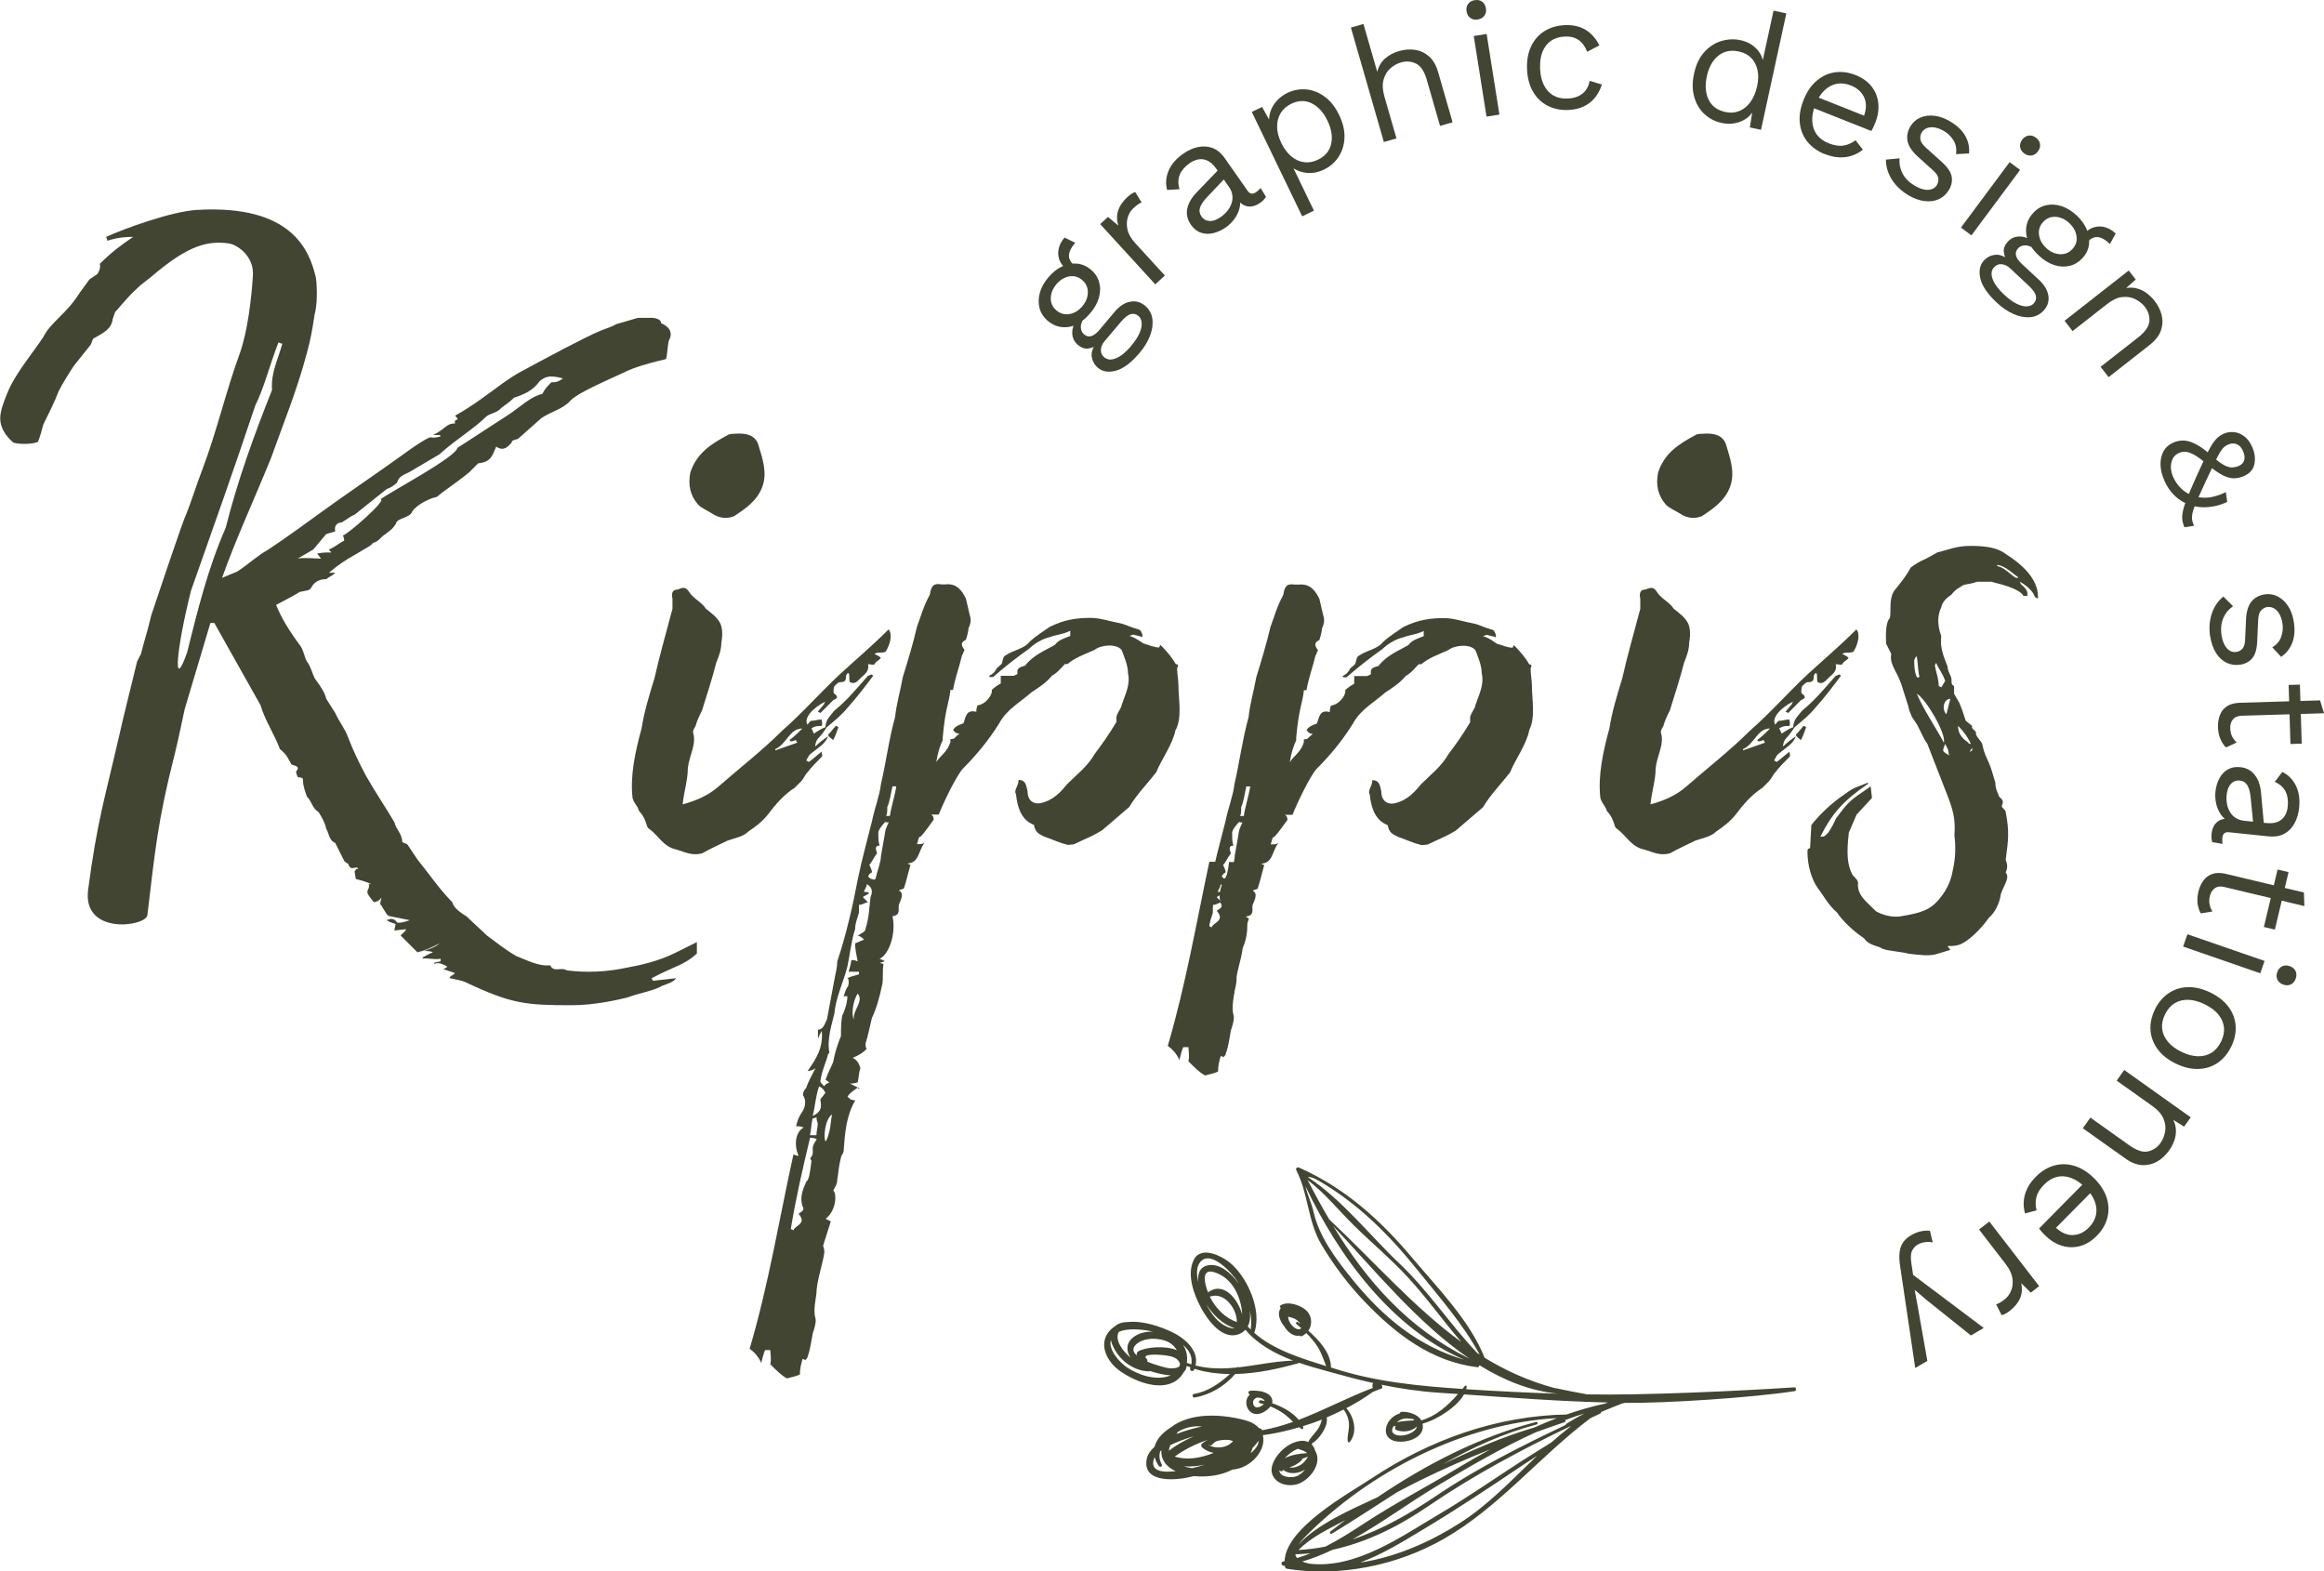 <svg xmlns="http://www.w3.org/2000/svg" id="Capa_2" data-name="Capa 2" viewBox="0 0 412.95 279.23"><defs><style>      .cls-1 {        fill: #424531;        stroke-width: 0px;      }    </style></defs><g id="Capa_1-2" data-name="Capa 1"><g><path class="cls-1" d="m256.6,273.42c9.82-5.64,17.01-14.67,26.02-21.43.6-.28,1.2-.56,1.8-.85.1-.05.08-.16.03-.22,1.27-.53,2.55-1.05,3.84-1.55.15-.03.3-.07.45-.09,0,0,0,0,0,0,7.53.07,22.76-.94,30.16-2.09.38-.06.3-.69-.08-.67-9.77.65-27.14,1.45-36.8,1.25-1.97-.37-3.95-.74-5.92-1.17-.02,0-.02,0-.04,0-4.5-1.23-8.54-3.07-12.26-5.34-2.6-6.56-8.35-12.4-12.77-17.65-5.72-6.8-12.03-12.52-20.21-16.14-.31-.14-.65.13-.48.47,2.18,4.23,2,9.06,4.47,13.22,2.17,3.65,4.76,7.09,7.7,10.16,5.54,5.77,11.86,10.63,20,11.62.22.03.33-.15.34-.34.04.01.09.03.13.05,4.31,2.65,8.91,4.51,13.87,5-5.27-.17-10.56-.43-15.88-.77-.15,0-.3-.02-.45-.03.04-.15.09-.29.1-.45.02-.15-.22-.26-.32-.14-.14.18-.3.36-.44.54-7.68-.51-15.35-1.24-22.73-3.61-.21-.07-.42-.13-.63-.2,0-2.51-2.03-4.79-4.02-6.53.07-.1.12-.21.18-.32.03-.05.06-.09.08-.14.46-1.06.25-2.39-.7-3.22-1.01-.89-3.36-1.69-4.57-.76-.1.08-.05.29.08.31,0,0,0,0,0,0-.01.04,0,.09,0,.13-.27.43-.39.93-.24,1.5.15.6.45,1.23.88,1.7.47.81,1.22,1.51,2.05,1.67.22.05.45.03.68,0,.08.1.25.15.37.1.33-.13.59-.34.82-.56.74.73,1.43,1.53,1.99,2.39.71,1.1,1.06,2.31,1.55,3.48-4.5-1.4-9.26-2.83-12.81-5.93.02-.03.06-.04.07-.09,1.29-3.88-1.11-9.34-3.97-12.01-1.46-1.36-5.48-3.58-6.83-.82-1.27,2.61.03,6.15,1.31,8.51,1.13,2.07,3.65,5.67,6.57,4.72.56-.18.98-.47,1.31-.84,2.13,2.57,5.26,4.26,8.45,5.48-3.33.13-6.48.84-9.63,1.2-.09-.07-.22-.08-.31,0,0,0-.02.02-.03.03-2.42.25-4.84.28-7.35-.35.66-2.71-1.97-4.92-4.31-6.01-1.95-.91-5.04-1.99-7.64-1.72-.87,0-1.69.16-2.37.76-.2.13-.39.27-.57.43-2.56,2.29-1.08,5.61,1.28,7.37,2.47,1.85,7.27,3.9,10.2,1.84.56-.4,1-.91,1.32-1.49.29-.26.47-.62.52-1.11.22.1.45.18.68.26-.02.06-.03.12-.06.18-.15.39.49.67.67.3.04-.08.06-.15.09-.23,2.02.64,4.15.91,6.31.93-1.85,1.67-3.84,3.1-6.41,3.55-.41.07-.24.69.16.62,2.71-.46,5.37-2.04,7.18-4.17,3.89-.09,7.84-.95,11.43-1.98.76.26,1.52.51,2.27.73,1,.29,1.99.56,2.98.84.02.02.05.02.08.02,2.58.73,5.16,1.41,7.75,1.99-.1.2-.15.43-.12.65,0,.08.05.15.11.2-4.48,1.7-8.75,4-13.21,5.69-1.14-1.38-2.96-2.36-4.72-2.95.03-.13.06-.27.04-.42-.07-.86-.79-1.35-1.65-1.6-.18-.07-.37-.12-.56-.13-.01,0-.02,0-.03,0-.05,0-.1-.02-.16-.02-.59-.08-1.17-.09-1.6-.03-.35.05-.3.57,0,.65-.2.18-.37.4-.48.65-.42,1.01.04,2.37,1.12,2.73.62.21,1.32.05,1.86-.28.4-.24.86-.57,1.16-.98.82.33,1.6.75,2.34,1.27.61.44,1.14.96,1.68,1.47-1.79.63-3.61,1.16-5.49,1.49-.08-.16-.21-.29-.42-.34-.05-.01-.1-.02-.14-.03-.53-.6-1.33-1.1-2.49-1.41-4.16-1.12-9.71-1.42-13.17,1.27-1.43.89-2.56,2.07-2.91,3.45-.74.67-1.24,1.4-1.39,2.18-.82,4.39,5.33,3.78,7.88,3.15.16-.04.32-.08.48-.12,1.36.13,2.73.06,3.89-.15.99-.18,2.02-.52,2.99-1,3.37-.27,6.07-3.56,5.39-6.12,2.13-.28,4.31-.77,6.48-1.41.12.1.24.2.37.29.22.15.41-.12.33-.32-.02-.05-.06-.1-.09-.15,1.15-.35,2.29-.74,3.4-1.18-.15.65-.38,1.24-.82,1.84-.5.7-1.25,1.36-1.59,2.16-.26-.13-.54-.22-.86-.23-1.67-.08-3.39,1.08-4.41,2.33-.94,1.15-1.8,2.82-.82,4.22,1.04,1.49,3.42,1.67,4.91.83,1.45-.81,2.84-2.48,2.8-4.23-.01-.54-.16-1-.4-1.38-.09-.41-.29-.78-.57-1.08.02-.06,0-.13-.03-.19,1.29-.74,2.98-3.08,2.65-4.65,1.03-.44,2.03-.91,3.01-1.41.64.87,1.01,1.91.95,3.01-.04.87-.32,1.72-.23,2.6.02.16.24.33.37.16,1.41-1.75.81-4.44-.62-6.01,1.67-.87,3.25-1.82,4.67-2.86.48-.19.95-.42,1.46-.57.43-.12.31-.61.05-.75,3.36.69,6.75,1.2,10.24,1.43,1.14.07,2.28.16,3.43.23-1.8,2.08-3.87,3.92-6.52,4.69-.33-.58-.92-.98-1.6-1.22-.13-.05-.26-.1-.4-.13-.5-.13-1.02-.19-1.5-.17-.18,0-.26.13-.3.26-.68.21-1.29.61-1.76,1.16-.96,1.12-1.15,2.96.43,3.63,1.62.69,5.03-.01,5.38-2.07.06-.33.03-.61-.03-.88,1.55-.44,3.01-1.2,4.33-2.13,1.07-.75,2.35-1.82,3.04-3.07,8.46.58,17.01,1.24,25.56,1.44-.15.06-.3.12-.45.18-2.33.5-4.63,1.16-6.9,1.95-12.41.22-24.34,4.51-34.66,11.37-3.94,2.62-15.24,8.74-15.43,14.69-.09.02-.17.04-.26.06-.5.1-.3.85.2.76.03,0,.07-.02.1-.02.01.07.01.15.03.22.03.14.17.3.32.33,9.42,1.51,19.66-.58,27.94-5.33Zm-8.57-20.05c-.24.25-.18.66.18.78,1.24.4,2.58.21,3.54-.65,0,.1-.03.19-.08.28-.6,1.08-2.92,1.73-3.98.99-.47-.33-.36-.86-.09-1.33.14-.03.28-.05.43-.07Zm3.28-.99c-1.05.05-2.08.14-3.11.33.01-.01.03-.02.04-.04.43-.35,1.02-.61,1.58-.63.42-.01.83.08,1.25.11.07.05.14.1.2.16.01.02.03.04.04.06Zm-19.41,8.73c-.45.59-1.04,1.08-1.73,1.27-.88.25-2.85.09-2.85-1.18.08.23.45.35.63.08.03-.03.06-.06.08-.09.21.17.46.32.76.42,1.05.34,2.18.09,3.11-.49Zm-.49-1.92c.33-.11.66-.22.99-.34-.31.65-.97,1.29-1.41,1.52-.52.27-1.24.52-1.86.37.78-.24,1.51-.63,2.12-1.22.1-.1.15-.21.16-.33Zm-.76-1.77s.06.06.1.08c.59.16,1.16.37,1.52.71-1.38.08-2.76.28-3.97.9.2-.23.41-.44.63-.62.43-.36,1.06-.83,1.71-1.06Zm-11.54-1.36c-1.05,1.25-2.95,1.44-4.4.72.02-.01.03-.03.05-.04.17.14.45.17.59,0,.25-.31.54-.53.87-.68.67-.18,1.37-.24,2.1-.2.27.05.53.12.79.22Zm3.11,2.13c.15-.29.27-.59.35-.91.4-.4.75-.82,1.06-1.27.02.58-.31,1.25-1.2,2.04-.07.06-.14.1-.2.15Zm-13.48.63c1.62-1.2,3.69-2.25,5.87-2.97,0,0,0,0,0,0-.36.18-.71.39-1.03.66-.19.15-.18.5-.01.66.59.53,1.31.85,2.08,1-2.29.92-4.74,1.34-6.91.65Zm3.11,2.06c-.51-.06-1-.17-1.48-.32,1.19.08,2.45-.03,3.69-.3-.45.15-1.26.39-2.21.62Zm-5.48-3.16c-.07.99.26,2,1.19,2.83.39.36.85.63,1.34.87-2.44.28-4.61-.03-3.84-2.24.03-.08.08-.16.12-.25.13.51.36,1.04.73,1.57.22.31.71.05.52-.29-.45-.8-.49-1.59-.28-2.32.07-.06.14-.11.22-.17Zm5.78-2.51c-1.65.71-3.17,1.59-4.45,2.56.03-.33.12-.65.25-.98,1.2-.59,2.65-1.13,4.2-1.58Zm-3.09-.39c.07-.12.14-.23.21-.35,0,0,0-.02,0-.03.3-.17.6-.33.88-.45,1.14-.49,2.28-.62,3.45-.52-1.57.33-3.14.78-4.54,1.34Zm15.52-5.31c-.46.42-1.17.74-1.57.47-.35-.23-.46-.83-.24-1.2.15-.25.38-.37.63-.44.55,0,1.07.15,1.34.62-.24-.06-.48-.11-.7-.15-.34-.06-.5.45-.15.52.23.05.46.12.69.18Zm-27.18-11.42c.04.24.1.48.19.7,1.03,2.68,3.62,4.8,6.54,4.89.08,0,.15-.03.2-.07,1.07.36,2.47.72,3.7.78,0,0,0,0,0,0-2.44,1.03-5.66,0-7.75-1.4-1.38-.92-3.39-3.19-2.88-4.9Zm3.97-.46c-1.35,1.03-1.24,2.44-.5,3.6-.74-.62-1.38-1.33-1.83-2.14-.55-.99-.58-1.79-.26-2.4.05-.03.09-.05.15-.08,1.27-.54,3.6-.51,5.93,0-1.28-.01-2.53.28-3.49,1.01Zm7.76,2.3c-2.09-.9-5.5-.56-6.84.17-.24.13-.37.43-.29.69,0,.04.03.06.04.1-.69-.59-.94-1.26-.21-1.96,1.39-1.34,4.24-1.28,5.86-.41.59.31,1.08.82,1.44,1.42Zm2.55,2.51c-.27-.08-.54-.18-.8-.28.17-1.11-.03-2.25-.68-3.19,1.11.94,1.74,2.1,1.49,3.46Zm-2.08.28c-.32.49-1.56.44-1.89.4-.47-.06-2.29-.5-3.86-1.18.07-.14.07-.32-.07-.44-1.12-1,2.01-.8,2.79-.72.82.09,2.18.22,2.75.93.23.28.33.51.35.69-.02.11-.04.22-.07.32Zm4.76-10.96c1.17,1.92,2.92,3.57,5.02,4.26-.36.04-.8-.04-1.35-.27-1.65-.7-2.85-2.33-3.67-3.99Zm5.43,3.16c-2.09-.69-3.75-2.44-4.75-4.37-.02-.05-.05-.1-.08-.16.03,0,.07,0,.1-.01,2.49-.85,4.74,2.14,4.72,4.54Zm.25-6.91c-1.39-1.95-3.27-3.38-5.06-3.22-1.82.16-2.21,1.57-2.05,3.03-.29-1.2-.39-2.46.18-3.34,1.81-2.8,5.96,1.84,6.84,3.35.03.06.07.12.1.18Zm.4,3.64c.15.57.26,1.27.28,1.95-.75-2.83-3.31-5.9-5.97-4.03-.04.03-.07.06-.09.1-.66-1.68-1.3-4.43,1.26-3.56,2.48.84,3.9,3.07,4.53,5.54Zm1.8,4.6c-.18-.18-.36-.36-.53-.55.41-.78.51-1.76.36-2.83.26,1.12.35,2.26.17,3.37Zm8.33-.06c-.77-.21-1.41-1.04-1.62-1.79-.07-.24-.06-.38,0-.48.03.04.07.08.14.1.71.14,1.45.46,1.86,1.09.03.05.05.1.08.15-.14-.11-.28-.22-.41-.33-.23-.18-.46.21-.23.38.29.22.57.46.84.71-.19.14-.4.24-.65.16Zm32.37,4.53c-.16-.11-.32-.22-.48-.33-4.83-5.1-8.68-11.04-13.81-15.89-5.24-4.95-10.18-11.36-16.27-15.34.38-.08.98.09,1.95.65,6.99,4.06,12.52,9.61,17.55,15.87,3.92,4.87,8.06,9.55,11.05,15.03Zm-22.26-22.87c3.07,3.01,6.43,5.82,9.35,8.97,3.43,3.7,6.35,7.84,9.64,11.65-8.43-6.14-15.48-14.28-23.47-21.78-1.34-2.26-2.62-4.61-3.86-7.02,3.13,2.38,5.52,5.42,8.34,8.18Zm20.46,23.59c-10.84-5.33-18.18-13.63-24.23-23.56,7.06,7.46,14.95,17.25,24.23,23.56Zm-.88.19c-8.18-2.35-14.48-7.54-19.9-14.22-2.92-3.61-6.03-7.66-7.02-12.33-.22-1.02-1.07-2.91-1.36-4.29,5.77,12.29,15.38,25.4,28.27,30.84Zm-27.39,34.38c-.78.31-1.57.6-2.39.84-.17-.19-.27-.42-.31-.67.91-.02,1.81-.08,2.7-.17Zm3.8-3.5c3.95-2.39,7.74-4.9,11.53-7.33,1.34-.7,2.68-1.41,4.04-2.08,4.15-2.05,8.34-3.87,12.57-5.56-2,1.09-3.96,2.23-5.89,3.39-5.47,3.29-11.17,6.25-16.51,9.76-2.31,1.52-4.55,2.94-6.9,4.13-1.55.31-3.14.5-4.78.61,2.23-2.31,5.52-3.83,8.33-5.32-.9.68-1.79,1.35-2.68,2.04-.21.17.06.51.28.37Zm39.94-20.51c-1.36.52-2.7,1.08-4.03,1.67-5.54,1.63-10.95,3.97-16.2,6.52,5.18-2.94,10.6-5.46,16.68-7.08.28-.08.17-.52-.12-.44-10.13,2.67-19.53,7.53-28.22,13.4-4.6,2.13-10.7,4.77-13.97,8.37.25-.37.58-.77,1.01-1.21,11.53-11.74,28.32-20.3,44.84-21.24Zm1.6,1.2c-7.81,3.71-15.61,7.61-22.79,12.45-4.85,3.28-9.77,6.11-15.1,7.89,5.25-2.95,10.27-6.66,15.08-9.53,5.74-3.43,11.5-6.79,17.52-9.52,1.69-.61,3.4-1.2,5.11-1.79.18-.06.17-.27.05-.35,1.13-.43,2.27-.82,3.43-1.19-1.1.59-2.17,1.21-3.2,1.84-.09.06-.11.14-.1.21Zm-36.55,24.46c4.1-1.49,8.07-4.01,11.2-5.88,6.12-3.66,12.05-7.62,17.97-11.6.76-.51,1.53-1.01,2.29-1.5-4.39,4.2-8.57,8.66-13.7,11.94-5.09,3.25-10.76,5.78-16.73,6.87-.26.05-.61.1-1.03.16Zm-8.97.19c-.49-.09-.93-.21-1.3-.37,1.83-.54,3.62-1.26,5.39-2.1,6.09-1.32,11.75-4.16,16.98-7.73,8.08-5.52,16.67-10.1,25.48-14.32-.08.05-.16.11-.24.16-.03.02-.04.06-.06.09-1.12.87-2.22,1.78-3.28,2.73-1.73,1.1-3.49,2.15-5.2,3.25-4.92,3.18-9.74,6.55-14.78,9.52-6.75,3.99-14.81,9.74-23,8.77Z"></path><g><path class="cls-1" d="m123.8,169.47c-2.29,2.06-3.66,2.06-8.01,4.35l.23.46,4.12-.46c-.46.69-1.37.91-2.51,1.37-1.6.92-3.66,1.14-6.17,2.06-1.83.46-5.95,1.37-9.83,1.37-8.23,0-10.75-.23-18.98-4.12-.46-.23-1.6-.46-2.74-.69,0-.46.69-.46.91-.92l-2.06-.69s.69-.23.69-.46c-1.14-.69-1.83-.69-2.29-.46v-.23l1.14-.23v-.46c-1.14.23-2.74-.23-3.2,0v-.23c.46-.23,1.14-.69,1.83-.91-.46-.23-.91-.23-1.6-.23,1.14-.46,2.06-.69,2.74-1.37-1.6.91-2.97,1.37-3.89,1.6l-2.97-2.97c.23-.46.92-.69.92-1.14l-2.06.23.23-1.14c-.46-.23-.92-.23-1.6-.69,1.6-.69,1.6.46,2.06.46.69,0,1.37-.23,2.06-.46l-3.43-.69c-.69,0-.92-.92-1.6-1.83h.23c-.23,0-.46-.23-.46-.46l.23-1.14c-.23.69-1.14.92-1.37.92-.69-.92-1.14-1.37-1.14-1.83s.46-.69.23-1.37h.46c-.92-.46-1.83-.69-2.74-.92l-.23-1.37c.23,0,0-.46.69-.46-.46-.69-1.37.69-1.83-.92-.23,0-.69-.46-.69-.46l-1.6-3.2c-1.14-.46-1.14-1.83-1.6-2.52-.23-1.14-.92-2.29-1.37-2.97-1.14-.69-1.14-1.83-2.06-2.74-.23-.69-.69-1.83-.69-2.74,0-.46,0-.69-.91-.69-.23-.46-.46-1.14-.23-1.14.69-.91-.46-.91-.91-1.14-.69-1.14-.69-1.6-2.06-2.74-.92-2.51-2.74-5.26-3.43-7.77l-8.23-14.64h-.69l-4.57,15.32c-.46,2.06-1.14,5.49-1.83,8.23-2.97,11.66-3.43,16.92-4.8,28.36-.23,2.06-11.66,3.66-10.52-4.57,1.6-12.12,2.97-16.24,5.49-27.21.92-4.12,1.6-6.63,3.2-13.26l.69-1.37c.69-2.74,1.14-3.89,1.83-6.86.23-.69,5.72-17.15,6.17-17.84.92-2.29,1.83-5.26,2.97-8.23,2.51-6.63,4.12-13.72,6.63-20.58,1.37-3.89,2.06-9.83,2.29-13.72.23-3.43-2.74-5.49-4.34-5.72-3.66-.46-7.09.23-13.72,5.94-1.14.92-1.83,1.37-2.51,2.06-1.83,1.6-3.89,4.35-3.89,4.12l-.46,1.37c-.23,1.83-1.83,2.51-3.43,3.43-.23.23-.23.91-.69,1.37l-2.74,3.43c-.92,1.37-2.06,3.2-2.74,4.57-.69,1.83-1.83,4.12-2.74,5.95-.23.92-.46,1.83-.91,2.97,0,.23-2.29.69-4.35.23-1.37-1.14-2.74-2.97-2.29-5.26.23-1.37.91-2.97,1.6-4.57,1.6-3.2,4.12-6.17,5.94-8.92,1.37-2.74,4.12-4.12,6.4-7.77l1.83-2.52,1.37-.92c.23-.23.69-1.14.46-1.83,2.06-2.06,3.89-3.43,5.95-4.8-2.52,0-3.89.46-4.58.69l-.23-.69c2.97-1.37,11.66-4.57,16.24-4.8,16.69-.92,19.89,7.09,21.04,12.12.23,1.83.23,4.8-.23,6.4-.46,2.97-.69,4.35-1.37,6.86-1.83,6.86-4.12,12.35-6.4,18.75-2.97,7.32-6.17,14.18-8.69,21.26l2.74-1.14c2.06-1.37,3.43-2.74,5.49-3.89,3.43-2.29,6.86-4.8,9.38-6.63,3.43-2.52,12.12-8.46,13.95-9.83,2.51-1.83,5.49-3.89,5.72-3.43.46,0,.91,0,1.6-.23l-.23-.23h-1.14c2.29-1.14,2.29-2.06,3.89-2.06-.23-.69.46-.69.46-.69q0-.23-.46-.69c4.57-2.51,8-5.72,11.21-7.55,5.03-2.74,11.89-6.4,14.64-7.55,1.14-.46,2.06-.69,2.74-1.14l3.89-1.14h2.74c1.37.23,1.37.69,1.37.92q2.52,1.14,1.37,3.2c-.23,1.14-.23,2.29-.46,3.2-4.8,1.14-6.4,1.83-7.78,2.52-2.97,1.37-7.78,3.43-9.15,4.8-1.37,1.6-3.66,2.06-5.26,3.2l-4.12,3.66c-.69.23-1.14.23-1.14.69-.69.69-1.37,1.6-2.74.69-.69,1.6-.91,2.74-3.2,2.97l-1.6,1.6c-2.52,2.06-4.12,2.97-5.72,4.35-2.06.46-3.89,1.83-4.34,2.51-.46,1.37-2.74,1.14-2.97,2.29-.69,1.14-1.37,1.37-1.83,1.83-.91.46-.91,1.15-2.29,1.6-.23.46-.91.69-2.74,1.83-2.06,1.14-3.43,2.06-5.03,3.43h1.14c-.69.69-1.14.69-1.6,1.14-.92,0-2.06.23-2.74,1.6-.23.46-1.14.46-2.06.69.23,0-4.12,2.29-4.12,2.29.91,2.29,2.29,4.57,4.34,7.32.69,1.14.69,2.06,1.14,2.74.69.91.92,2.06,1.37,2.97,1.37,1.83,1.83,2.74,2.06,3.66l1.6,2.52c.69,1.6,1.6,2.51,2.29,4.35.69,1.83,1.83,4.34,3.2,6.86,1.83,3.2,3.43,5.49,5.03,8.23.23,1.14,1.37,2.06,1.37,3.43.23.23.46.23.91.46l1.83,2.74c2.06,2.52,3.89,5.26,6.17,7.55.23,1.14,1.83,2.06,2.52,2.51l3.66,3.43c1.6,1.14,3.2,2.52,5.26,3.66,1.83.69,3.89,1.83,5.94,1.6.69,1.37,1.83.23,2.97.91,3.66.46,7.32.23,10.52-.46,2.52-.46,5.72-1.14,8.92-2.74l3.66-1.83v2.06ZM40.11,93.77c2.06-8.23,5.03-16.46,8.23-24.47-.23-2.97.92-5.03,1.83-8.23q-.23,0-.69-.23c-1.6,4.12-2.52,8-4.12,11.21-3.66,10.98-7.55,21.95-11.43,32.93-2.74,10.98-3.2,18.06-.69,10.98,1.83-7.32,3.66-14.87,6.86-22.18Zm12.81,5.49c.91-.23,3.43,0,4.12,0l-.69-.91c2.51-.46,2.97.23,2.06-.69,1.14-.46,1.83-1.14,2.74-1.6,0-.23,0-.46-.23-.92.69,0,8.23-6.63,6.63-6.4,2.29-1.6,13.49-7.55,13.72-9.15l9.15-5.94c2.06-1.37,3.89-3.2,5.95-3.66.46-.91.91-1.37,1.6-2.06.69,0,1.14,0,2.06-.69-2.51-.69-3.2-.23-4.12.46-1.14,1.6-2.51,2.29-4.57,2.97-.69.69-1.37,1.14-2.29,1.83-.69.91-2.06.91-2.74,1.6-2.06,2.06-5.49,4.12-8.23,6.63l-5.03,2.97c-1.14.69-2.06.69-2.51,2.06-.46.46-1.14.92-1.83,1.14l-5.72,4.57c-.69.23-1.14.69-2.29,1.37-.69,0-1.37.46-1.14,1.6l-1.6.46-2.29,2.74-2.74,1.6Z"></path><path class="cls-1" d="m157.43,115.73c-.23.23-.69.23-.92.23-.46,0-.69,0-1.14.23.46.23.92.46,1.14.69-.23.46-.69.46-1.14,1.14,0,.23-.69,0-1.14,0,.23.92-.23,1.6-1.14,2.29-.69.69-1.14,1.37-2.06.91-.23-.46,0-1.14-.23-1.6h-.23c0,.23-.23.23-.23.46,0,.92-.23,1.14-1.14,1.14-.23,0-.69.46-.92.69-.23.46-.23,1.37,0,1.37.92.69.23.91-.23,1.14l-2.29,2.29s-.23-.23-.46-.23l1.14-1.37s0-.23.23-.46c-2.29,1.14-3.89,2.97-3.2,4.12.23-.23.46-.69.69-.69.69,0,1.14-.23,1.83-.23,0,.23.23.69,0,1.14-.69,0-1.14,0-1.83.46.23.23.23.46.46.91.69-.46,1.37-.91,2.06-1.14,0-1.37.92-2.06,1.6-2.97,2.29-1.83,4.12-4.12,5.95-6.17.23,0,.46-.23.69-.23l.23.23c-1.37,1.83-2.74,3.66-4.58,5.72-.91,1.14-2.29,2.29-3.66,3.43-.46.69-.92,1.37-1.6,2.06-.23.23-.46.92-.46,1.37.69-.69,1.6-1.37,2.29-1.83-.46,1.37-1.83,2.06-3.2,3.2-.23.23-.46.69-.69,1.14q.23,0,.46.23c.69-.46,1.37-1.14,2.29-1.83,0,.46.23.69,0,.92-.91.91-1.83,1.83-2.51,2.74-.46.46-.69,1.14-1.14,1.6l-1.14,1.15c-1.83,1.14-3.43,2.97-4.8,4.8-.91,1.14-2.06,2.06-3.43,2.97-.92.92-2.29,1.14-3.66,1.6-1.37.69-2.97,1.37-4.58,2.29-1.83.46-2.97-.23-4.57-.69-2.29-.46-3.2-2.51-4.8-3.66-.46-.23-.46-.91-.69-1.37-.23-.69-.69-1.37-1.14-1.83-.23-.92-.92-1.37-1.14-2.29-.46-3.89.46-8.23,1.6-12.35.46-2.97,1.37-5.95,2.29-8.92.92-4.12,2.06-8,3.2-12.35v-1.83c-.23-.92,0-1.6.92-1.6.69-.23,1.37-.69,2.06.46.69,1.14,2.29,1.83,2.97,2.97.91.69,2.06,1.6,2.51,2.52.46.91.46,2.29.23,3.43,0,1.37-.46,2.51-.92,3.66-.69,2.74-1.6,5.49-2.52,8.46-.46.92-.91,1.83-1.14,2.74-.23.46-.46.69-.46,1.14.69,2.06-.69,4.12-.92,6.4,0,2.06-.69,4.12-.92,6.4,2.52-.69,4.58-1.6,6.4-3.2,3.66-3.2,7.78-6.4,11.21-9.83,3.66-3.2,6.86-6.86,10.29-10.06,2.74-2.52,5.72-5.03,8.69-8,.46.46.69,1.83-.46,3.89Zm-33.39-26.07c-1.37-1.6-1.83-3.43-1.37-5.72,1.14-3.43,3.66-5.03,6.63-6.63.23-.23,1.14-.23,1.14-.23,2.51-.23,3.89.46,4.34,2.06.69,2.29,1.6,4.8.69,7.32-.92,2.52-2.97,3.89-5.03,5.26-1.14.46-2.52.46-3.89-.46-.69-.46-1.83-.92-2.52-1.6Zm18.52,39.79c-2.29,0-2.74,2.74-4.8,3.66v.23l3.89-1.37c0-.23-.23-.23-.23-.46-.23,0-.46.23-.91.23l-.23-.23c.92-.69,1.6-1.37,2.29-2.06Zm5.95-.46q.23,0,.46.23c-.23.69-.46,1.37-.92,2.29-.23-.23-.69-.46-.92-.91l1.37-1.6Z"></path><path class="cls-1" d="m208.88,129.68c-.46,2.52-2.52,5.26-3.43,7.55-1.6,2.06-3.43,3.89-4.8,6.17l-4.8,4.12c-1.83,1.14-3.2,1.6-5.03,2.51-.46,0-1.14.23-1.37,0-1.14-.23-2.51-.91-3.89-1.37-.91-.46-1.6-.69-1.83-2.06l-.46-.23c-1.83-.92-2.51-2.97-2.74-5.26-.46-.69.46-1.37.46-2.52,1.37,0,1.37,1.14,1.6,2.06,0,1.83,1.37,2.29,2.29,2.06,2.29-.46,3.66-2.06,4.8-3.43,1.6-1.6,3.66-3.2,4.8-5.26,1.37-1.83,2.52-3.43,3.89-5.72v-.92c.23-.91.92-1.6.92-2.06.69-2.06,1.6-3.66,1.14-5.72,0-1.37-.69-2.97-1.14-4.12-.92-1.14-3.66-.92-4.8,0-2.06.92-3.43,1.37-4.8,2.51h-.46c-.69.69-1.37,1.6-2.29,2.06-1.14,1.37-2.29,2.06-3.66,2.97-2.06,1.83-4.34,2.97-5.72,5.49-1.83,2.97-4.12,5.72-6.4,8-1.14,1.14-3.66,6.4-4.35,8.23h-1.37c.46.23.46.69.46.92-.69.91-1.6,2.29-2.29,2.97-.46,0-.46.92-.69,1.37.69,0,.92,0,1.37-.23-1.14,1.37-.92,3.66-3.2,3.66h.23c.23.23.46.23.46.23-.46,1.6-.69,2.74-1.14,4.12,0,.23-.69.23-.91.46.91.46.46,1.37,0,2.51-.23.69.46,1.83-1.14,2.06.69,3.2-.69,6.86-2.29,7.55.46.23.69.23.92.46-.23,0-.46.23-.92.23q.46.23.69.23c-.23,1.37,0,2.52-.23,3.66-.46,2.29-1.14,4.57-1.83,5.94-.46,1.83-.69,3.2-1.14,4.57,0,.23,0,.69.23.92-.69.69-1.37,1.14-2.51,1.6.92.46,1.14,1.14,1.37,1.83-.23.69-.23,1.14-.46,2.52,0,0-.69.23-1.37.23l1.37.69c-.92.69-1.37.92-1.83,1.6l.46.46s.46.23.92.23c-1.6,2.74-1.83,5.72-2.06,8.92,0,.46-.46.92-.46,1.14-.46,1.83-.46,2.74-.69,4.12,0,.69-.23.92-.69,1.83.69.69.46,3.66-1.37,5.03l.92.46-1.37,4.35s.23.46.23,1.14c-.23,1.83-1.14,4.35-1.37,6.63,0,1.37-.69,3.43-.23,5.03.23.69-.23,2.06-.46,2.74-.23,1.14-.46,2.97-.91,4.12,0,.23-.23.46-.46.69,0-.23-.46-.23-.46-.23-.23.92-.46,1.6-.46,2.74-.46.23-1.37.46-2.29.69-.91-.46-1.83-1.37-2.97-2.51.23-.92,0-2.06,0-2.52h-.92c-.23.46-.46,1.37-.69,2.29-.46-1.14-1.37-2.06-2.06-2.51,3.43-11.66,5.26-23.1,7.78-34.53.23,0,.46.23.92.23-.92-2.06-.46-4.35.92-5.03-.69-.23-.92-.23-1.37-.23.23-.91.46-1.6.92-2.29.69-.91.91-2.06.46-2.97-.46-.46.23-1.37.46-1.6.23-.91.92-2.06,1.6-3.43-.69.46-1.14.46-1.37.46,1.6-2.29,2.74-4.12,2.51-7.09-.46.69-.46.92-.69,1.37v-1.6c.92,0,1.14-.92,1.6-1.83l1.37-7.32c.23-1.14.46-2.06.46-2.97,1.6-4.8,2.74-9.83,3.66-14.64.69-3.43,1.6-6.63,2.51-10.29.46-2.29,1.37-4.57,1.6-6.63.92-3.89,1.37-7.78,2.51-11.89.23-2.29.92-4.57,1.37-7.09.91-2.97,1.83-5.95,2.51-8.92.69-1.83,1.14-3.66,2.29-5.72.23-1.6.69-2.06,2.06-1.83h.69c2.06-.23,2.97,1.14,3.66,2.52l.69,2.97c.23.69.23,1.37-.23,2.29,0,.46-.23,1.37-.46,2.06-.92.46-.92.91-.23,1.83-.23.23-.23.69-.46.92-.46,2.06-1.14,3.66-1.6,6.17h-.46c-.23,2.29-.92,3.2-1.37,8.46v.46c-.46.92-.91,2.29-1.14,3.89.69-1.14,2.06-1.83,2.52-3.66,0-.23-.23-.46.46-.46.23,0,.46-.46,1.14-.92-.23,0-.69,0-1.14-.69.46-.69,1.14-.91,1.83-1.14.46-1.14.46-2.51,2.29-2.06,0,0,0-.69.23-1.14,1.6-.23,2.74-2.06,2.52-2.74.46-.46,1.14-.92,1.6-1.14v-1.37h2.29c.46-.23.69-.23.69-.46-.23-1.14.92-1.14,1.37-1.37,1.37-1.83,3.66-2.74,5.26-3.66.69-.91,1.6-1.14,2.74-1.6v-.92c-1.37.69-2.52.69-3.66,1.14-1.14.23-2.74,1.14-3.66,2.06-2.29,1.6-4.58,3.43-6.4,5.03h-.46c-.23,0-.23-.23-.23-.23.46-.23.92-.46,1.37-1.37.23-.23.92-.69.92-.92.23-.92.23-1.14.69-1.37,1.37-.92,3.2-1.14,4.12-2.29,1.14-1.14,2.74-2.06,3.66-2.74,2.74-1.37,5.03-1.6,7.32-1.6,1.6,0,3.66.69,5.03.92,1.14.23,1.83.69,3.43,1.14.23,0,.46.23.69.91v.46c-.46-.23-.91-.23-1.6-.46l-.69.23c1.37.46,2.06,1.14,2.52,1.37.91.23,1.83.69,2.74.69l.23-.46c.46.46,1.83,1.83,2.74,3.43.46,0,.46.23.23.69,0,1.14.23,2.06.23,2.97,0,2.51.69,5.72-.46,8Zm-63.8,72.72c-.46-.23-.92-.23-1.14-.23-1.37,5.72-2.52,10.75-3.43,16.24.23,0,.46.23.46.23.23-.91,2.52-1.14.92-2.97.69-.46,1.14-.69.69-1.37-.46-1.6,0-2.74.69-4.35.46-.23.69-1.6.92-3.66l-.23-.46c.23-.23.46-.69.46-.91v-.92c0-.69.69-1.37.69-1.6Zm.23-2.74c0-.23-.23-.46-.23-1.14-.46.23-.69.23-.69.23-.23.92-.23,1.83-.46,2.97h1.14c0-.69.23-1.37.23-2.06Zm.46-4.35c.46-.46.69-.92.91-1.14-.23-.23-.23-.69-1.14-1.14-.69,2.06-.69,3.66-1.14,5.26,2.06-.92,1.37-2.29,1.37-2.97Zm8.23-38.19c0,.69-.46.92-.46,1.37.46,0,.69,0,.91.23-.23.23-.46.23-1.14.69l.92.92c-.46,0-.92.46-1.6.46v1.37c-.23.92-.69,1.83-.69,2.97-.69,2.06-.92,4.57-1.37,6.63-.69,2.74-2.06,5.49-2.29,8.23-.46,2.06-1.37,4.57-.91,7.09l-.23.23c-.23,1.14-1.14,2.97-1.37,4.8,0,.23.23.46.69.92.23-.46.46-.46.92-.69l-.69-.46c.46-1.37.92-2.06,1.37-3.2.23-1.37.69-2.97,1.37-4.57,0-1.14,0-2.52.23-3.66.46-.91.91-2.29.91-3.43h-.69c.23-.46.46-1.37.69-1.6.23-.23.23-.69.23-.91s0-.69-.23-.69c.46-.23,1.14-.46,2.06-.69v-.46h-1.83c.23-.92.46-1.6.46-2.06.46,0,.69,0,1.14.23-.23-1.14-.46-2.29-.46-3.2l1.6-.69c-.46-.46-.92-.69-1.14-.69.69-.46,1.37-.69,1.37-1.14.69-2.06.69-4.12.92-5.72q.69-1.6-.69-2.29Zm-6.17,40.93c-1.14.69-1.6,3.89-1.14,4.8.46-.69.46-1.14.69-1.83.23-.92.23-1.83.46-2.97Zm4.58-21.5c-.92,1.37-1.14,3.89-.69,4.58-.23-1.6,1.83-3.2.69-4.58Zm0,16.69c.23,0,.23.23.46.23-.23,0-.46,0-.46-.23Zm5.49-47.11c-.46,0-.69,0-.46-.23-.69.69-1.37,1.6-1.37,2.06,0,1.14,0,1.6.23,2.29-.91,0-.69.69-.46,1.37-.69.92-.92,1.6-1.37,2.06.46.92.46,1.14.46,1.37-.23,0-.46.23-.69.69.23.23.46.46.69.46.46.23.69,0,.69-.23.23-1.14.92-2.74.92-3.89l.69-3.89c0-.46.23-1.14.69-2.06Zm1.37-6.4h-.69c-.23.92-.46,2.74-.92,3.66,0,.69,0,1.37-.23,1.6h.69c.23-1.6.91-3.66,1.14-5.26Z"></path><path class="cls-1" d="m329.39,115.73c-.23.23-.69.23-.92.23-.46,0-.69,0-1.14.23.46.23.92.46,1.14.69-.23.46-.69.46-1.14,1.14,0,.23-.69,0-1.14,0,.23.92-.23,1.6-1.14,2.29-.69.69-1.14,1.37-2.06.91-.23-.46,0-1.14-.23-1.6h-.23c0,.23-.23.23-.23.46,0,.92-.23,1.14-1.14,1.14-.23,0-.69.46-.92.69-.23.46-.23,1.37,0,1.37.92.69.23.91-.23,1.14l-2.29,2.29s-.23-.23-.46-.23l1.14-1.37s0-.23.23-.46c-2.29,1.14-3.89,2.97-3.2,4.12.23-.23.46-.69.69-.69.69,0,1.14-.23,1.83-.23,0,.23.23.69,0,1.14-.69,0-1.14,0-1.83.46.23.23.23.46.46.91.69-.46,1.37-.91,2.06-1.14,0-1.37.92-2.06,1.6-2.97,2.29-1.83,4.12-4.12,5.95-6.17.23,0,.46-.23.69-.23l.23.23c-1.37,1.83-2.74,3.66-4.57,5.72-.91,1.14-2.29,2.29-3.66,3.43-.46.69-.92,1.37-1.6,2.06-.23.23-.46.92-.46,1.37.69-.69,1.6-1.37,2.29-1.83-.46,1.37-1.83,2.06-3.2,3.2-.23.23-.46.69-.69,1.14q.23,0,.46.23c.69-.46,1.37-1.14,2.29-1.83,0,.46.23.69,0,.92-.91.91-1.83,1.83-2.51,2.74-.46.46-.69,1.14-1.14,1.6l-1.14,1.15c-1.83,1.14-3.43,2.97-4.8,4.8-.91,1.14-2.06,2.06-3.43,2.97-.92.92-2.29,1.14-3.66,1.6-1.37.69-2.97,1.37-4.58,2.29-1.83.46-2.97-.23-4.57-.69-2.29-.46-3.2-2.51-4.8-3.66-.46-.23-.46-.91-.69-1.37-.23-.69-.69-1.37-1.14-1.83-.23-.92-.92-1.37-1.14-2.29-.46-3.89.46-8.23,1.6-12.35.46-2.97,1.37-5.95,2.29-8.92.92-4.12,2.06-8,3.2-12.35v-1.83c-.23-.92,0-1.6.92-1.6.69-.23,1.37-.69,2.06.46.69,1.14,2.29,1.83,2.97,2.97.91.69,2.06,1.6,2.51,2.52.46.91.46,2.29.23,3.43,0,1.37-.46,2.51-.92,3.66-.69,2.74-1.6,5.49-2.52,8.46-.46.92-.91,1.83-1.14,2.74-.23.46-.46.69-.46,1.14.69,2.06-.69,4.12-.92,6.4,0,2.06-.69,4.12-.92,6.4,2.52-.69,4.57-1.6,6.4-3.2,3.66-3.2,7.78-6.4,11.21-9.83,3.66-3.2,6.86-6.86,10.29-10.06,2.74-2.52,5.72-5.03,8.69-8,.46.46.69,1.83-.46,3.89Zm-33.39-26.07c-1.37-1.6-1.83-3.43-1.37-5.72,1.14-3.43,3.66-5.03,6.63-6.63.23-.23,1.14-.23,1.14-.23,2.51-.23,3.89.46,4.34,2.06.69,2.29,1.6,4.8.69,7.32-.92,2.52-2.97,3.89-5.03,5.26-1.14.46-2.52.46-3.89-.46-.69-.46-1.83-.92-2.52-1.6Zm18.52,39.79c-2.29,0-2.74,2.74-4.8,3.66v.23l3.89-1.37c0-.23-.23-.23-.23-.46-.23,0-.46.23-.92.23l-.23-.23c.92-.69,1.6-1.37,2.29-2.06Zm5.95-.46q.23,0,.46.23c-.23.69-.46,1.37-.92,2.29-.23-.23-.69-.46-.92-.91l1.37-1.6Z"></path><path class="cls-1" d="m362.09,106.35l-.46-.23-.23-.46c-.46-.92-1.6-1.83-2.52-2.29l.23.46c1.14.92,1.14,1.37,1.14,1.83v.23h-.69c-.69-1.14-2.97-1.83-5.72-2.52h-2.51c-2.06.69-2.06.23-2.97.92-.46.23-1.14.69-1.6,1.37-.69.46-1.6,1.14-1.83,2.29-.69,1.37-.69,3.2,0,5.03-.23,2.29.46,3.66,1.14,5.49,0,.92.69,1.6.69,2.29s0,.92.46,1.14v1.37l.92,1.6.46,1.14.69,2.06,1.14.92c-.23.46.46.69.69,1.14-.23.69,1.14,1.6,1.14,2.29.46,2.06.92,2.29,1.6,4.35l.69,2.29c0,1.14.46,1.83.69,2.51.46.46.91.69.46,1.6,0,.46.69.69.69,1.14.69,3.43.46,5.03,0,8.46.23.69.46,1.14,0,2.29.91.92-.69,2.74-.92,4.12,0,.23-.46,2.51-2.06,3.89-1.6,2.29-3.89,4.34-5.26,4.8-.69.23-1.37.23-2.06.23,0,.23.23.23.46.69l-2.29.69c-1.37.46-2.97.23-5.03,0-1.83-.46-3.66-.46-4.8-.92-.46-.46-2.29-.46-3.2-1.83-2.06-1.37-3.89-3.2-4.8-4.57-1.6-1.37-2.51-3.2-3.43-4.35-1.14-1.6-1.83-4.12-1.83-6.4v-.23c0-.46.46-.46.46-.46l.23-4.12c1.6-2.06,3.89-4.12,5.95-5.49,1.83-1.37,2.06-1.14,4.12-2.06v.23c-4.35,2.97-6.4,5.26-8.46,9.38h.46c.23,0,.46-.23.92-.69q.91-1.37,1.37-2.52c.92-1.14,1.83-2.74,3.89-4.12l2.29-1.6.23,2.06-2.74,2.97-1.37,3.2c-.46,3.89-.23,5.94.69,7.55.46.46,1.14,1.14.92,1.6,0,2.06,1.37,2.97,3.2,4.8,1.14.69,2.97,1.15,4.34.92,4.35-.69,5.72-1.37,7.55-3.89,1.14-1.6,1.6-3.2,1.83-4.57.46-2.06.46-4.12.23-5.94.23-2.97-.23-4.58-1.6-8.01l-3.2-8.23-.46-.69-1.37-2.74-.92-1.37-.46-1.14-.23-.91c-.92-2.74-1.14-4.12-2.29-6.17-.46-.92-.92-1.83-.69-2.97l-.92-1.83c0-.92-.23-3.66.69-4.57.23-1.6-.23-3.66.92-5.03.91-1.14,2.06-2.52,2.74-3.89q1.14-.92,2.74-1.6l2.06-1.14c2.06-.46,3.2-1.14,5.95-1.14,4.57,0,5.72,1.14,6.4,1.6,5.72,3.66,5.49,6.86,5.49,7.78Zm-21.49,13.95c.23.23.23,0,.46,0-.23-.92-.23-2.06-.46-3.66q-.23,0-.46.69c0,.69,0,2.06.46,2.97Zm4.8,11.66c.46-1.6-3.2-7.78-4.8-8.69,1.14,2.74,3.2,5.72,4.8,8.69Zm-1.37-14.18l-.23.46c.23,1.37.69,2.29.69,3.66l.46.23.69-1.14c-.46-1.37-1.14-2.06-1.6-3.2Zm2.29,16.46c-.23-1.37,0-.69-.69-2.06-.46,1.37-.69,1.14.69,2.06Zm-.46-7.32l.69-2.74c-1.14,0-1.6,1.83-.69,2.74Zm2.06,2.06c0,1.14.46,2.06,1.83,2.97,0,.23.23.23.46.23-.46-.92-.92-1.83-2.29-3.2Zm2.06,4.57s.23,0,.46-.23v-.46l-.46.69Zm8.46-31.1c-.69-.46-2.06-1.83-3.43-2.06-.23,0-.23.23,0,.23,1.14.23,2.06,1.37,3.2,2.06.23,0,.69,0,.23-.23Z"></path><path class="cls-1" d="m212.02,176.25c.49-1.5,1.05-3,1.43-4.49.46-2.06.69-4.57,1.37-6.63,0-1.14.46-2.06.69-2.97v-1.37c.69,0,1.14-.46,1.6-.46l-.92-.92c.69-.46.92-.46,1.14-.69-.23-.23-.46-.23-.91-.23,0-.46.46-.69.46-1.37q1.37.69.69,2.29c-.23,1.6-.23,3.66-.92,5.72,0,.46-.69.69-1.37,1.14.23,0,.69.23,1.14.69l-1.6.69c0,.91.23,2.06.46,3.2-.46-.23-.69-.23-1.14-.23,0,.46-.23,1.14-.46,2.06h1.83v.46c-.92.23-1.6.46-2.06.69.23,0,.23.46.23.69s0,.69-.23.91c-.12.12-.24.44-.37.78,2.01.02,4.02.46,5.93,1.29.23-.81.44-1.66.61-2.52.23-1.14,0-2.29.23-3.66q-.23,0-.69-.23c.46,0,.69-.23.92-.23-.23-.23-.46-.23-.92-.46,1.6-.69,2.97-4.35,2.29-7.55,1.6-.23.91-1.37,1.14-2.06.46-1.14.91-2.06,0-2.51.23-.23.91-.23.91-.46.46-1.37.69-2.51,1.14-4.12,0,0-.23,0-.46-.23h-.23c2.29,0,2.06-2.29,3.2-3.66-.46.23-.69.23-1.37.23.23-.46.23-1.37.69-1.37.69-.69,1.6-2.06,2.29-2.97,0-.23,0-.69-.46-.92h1.37c.69-1.83,3.2-7.09,4.35-8.23,2.29-2.29,4.57-5.03,6.4-8,1.37-2.51,3.66-3.66,5.72-5.49,1.37-.91,2.52-1.6,3.66-2.97.92-.46,1.6-1.37,2.29-2.06h.46c1.37-1.14,2.74-1.6,4.8-2.51,1.14-.92,3.89-1.14,4.8,0,.46,1.14,1.14,2.74,1.14,4.12.46,2.06-.46,3.66-1.14,5.72,0,.46-.69,1.14-.92,2.06v.92c-1.37,2.29-2.51,3.89-3.89,5.72-1.14,2.06-3.2,3.66-4.8,5.26-1.14,1.37-2.52,2.97-4.8,3.43-.91.23-2.29-.23-2.29-2.06-.23-.92-.23-2.06-1.6-2.06,0,1.14-.91,1.83-.46,2.52.23,2.29.91,4.34,2.74,5.26l.46.23c.23,1.37.92,1.6,1.83,2.06,1.37.46,2.74,1.14,3.89,1.37.23.23.92,0,1.37,0,1.83-.91,3.2-1.37,5.03-2.51l4.8-4.12c1.37-2.29,3.2-4.12,4.8-6.17.91-2.29,2.97-5.03,3.43-7.55,1.14-2.29.46-5.49.46-8,0-.92-.23-1.83-.23-2.97.23-.46.23-.69-.23-.69-.92-1.6-2.29-2.97-2.74-3.43l-.23.46c-.92,0-1.83-.46-2.74-.69-.46-.23-1.14-.92-2.52-1.37l.69-.23c.69.23,1.15.23,1.6.46v-.46c-.23-.69-.46-.91-.69-.91-1.6-.46-2.29-.92-3.43-1.14-1.37-.23-3.43-.92-5.03-.92-2.29,0-4.57.23-7.32,1.6-.92.69-2.51,1.6-3.66,2.74-.92,1.14-2.74,1.37-4.12,2.29-.46.23-.46.46-.69,1.37,0,.23-.69.69-.92.92-.46.91-.91,1.14-1.37,1.37,0,0,0,.23.23.23h.46c1.83-1.6,4.12-3.43,6.4-5.03.91-.92,2.51-1.83,3.66-2.06,1.14-.46,2.29-.46,3.66-1.14v.92c-1.14.46-2.06.69-2.74,1.6-1.6.92-3.89,1.83-5.26,3.66-.46.23-1.6.23-1.37,1.37,0,.23-.23.23-.69.46h-2.29v1.37c-.46.23-1.14.69-1.6,1.14.23.69-.92,2.51-2.52,2.74-.23.46-.23,1.14-.23,1.14-1.83-.46-1.83.91-2.29,2.06-.69.23-1.37.46-1.83,1.14.46.69.91.69,1.14.69-.69.46-.92.92-1.14.92-.69,0-.46.23-.46.46-.46,1.83-1.83,2.51-2.52,3.66.23-1.6.69-2.97,1.14-3.89v-.46c.46-5.26,1.14-6.17,1.37-8.46h.46c.46-2.52,1.14-4.12,1.6-6.17.23-.23.23-.69.46-.92-.69-.92-.69-1.37.23-1.83.23-.69.46-1.6.46-2.06.46-.91.46-1.6.23-2.29l-.69-2.97c-.69-1.37-1.6-2.74-3.66-2.52h-.69c-1.37-.23-1.83.23-2.06,1.83-1.14,2.06-1.6,3.89-2.29,5.72-.69,2.97-1.6,5.94-2.51,8.92-.46,2.51-1.14,4.8-1.37,7.09-1.14,4.12-1.6,8-2.51,11.89-.23,2.06-1.14,4.35-1.6,6.63-.92,3.66-1.83,6.86-2.51,10.29-.92,4.8-2.06,9.83-3.66,14.64,0,.92-.23,1.83-.46,2.97l-.48,2.54c.44-.07.89-.08,1.34-.11Zm8.52-32.85c.46-.92.69-2.74.92-3.66h.69c-.23,1.6-.92,3.66-1.14,5.26h-.69c.23-.23.23-.91.23-1.6Zm-3.2,10.29c.46-.46.69-1.14,1.37-2.06-.23-.69-.46-1.37.46-1.37-.23-.69-.23-1.14-.23-2.29,0-.46.69-1.37,1.37-2.06-.23.23,0,.23.46.23-.46.92-.69,1.6-.69,2.06l-.69,3.89c0,1.14-.69,2.74-.92,3.89,0,.23-.23.46-.69.23-.23,0-.46-.23-.69-.46.23-.46.46-.69.69-.69,0-.23,0-.46-.46-1.37Z"></path><path class="cls-1" d="m224.9,151.09c-.23,0-.23-.23-.46-.23,0,.23.23.23.46.23Z"></path><path class="cls-1" d="m217.58,156.12c-.69,1.6-1.14,2.74-.69,4.35.46.69,0,.91-.69,1.37,1.6,1.83-.69,2.06-.92,2.97,0,0-.23-.23-.46-.23.65-3.91,1.42-7.59,2.31-11.44-.74,0-1.49-.01-2.24-.01-2.32,10.83-4.14,21.67-7.39,32.72.69.46,1.6,1.37,2.06,2.51.23-.92.46-1.83.69-2.29h.92c0,.46.23,1.6,0,2.52,1.14,1.14,2.06,2.06,2.97,2.51.92-.23,1.83-.46,2.29-.69,0-1.14.23-1.83.46-2.74,0,0,.46,0,.46.23.23-.23.46-.46.46-.69.46-1.14.69-2.97.91-4.12.23-.69.69-2.06.46-2.74-.46-1.6.23-3.66.23-5.03.23-2.29,1.14-4.8,1.37-6.63,0-.69-.23-1.14-.23-1.14l1.37-4.35-.92-.46c1.83-1.37,2.06-4.35,1.37-5.03.46-.92.69-1.14.69-1.83.13-.8.2-1.47.31-2.23-1.61-.31-3.28-.44-4.97-.49-.2,1.64-.43,2.75-.83,2.95Z"></path></g></g><g><path class="cls-1" d="m186.27,49.3c.75-.89,1.57-1.54,2.47-1.96.9-.42,1.79-.58,2.67-.49.89.09,1.7.45,2.44,1.07.72.61,1.21,1.35,1.45,2.21.25.87.24,1.77-.03,2.73-.26.96-.77,1.88-1.52,2.76-1.24,1.46-2.53,2.29-3.9,2.48-1.36.19-2.59-.17-3.68-1.1-.74-.62-1.22-1.37-1.45-2.23-.23-.87-.22-1.77.04-2.72.26-.95.76-1.86,1.51-2.75Zm1.44,1.22c-.65.77-.98,1.59-1,2.46-.02.87.32,1.6,1.02,2.19.68.57,1.45.78,2.32.63s1.62-.62,2.27-1.39c.65-.77.98-1.59.98-2.47,0-.88-.33-1.61-1.01-2.18-.69-.59-1.47-.8-2.33-.64-.86.16-1.61.63-2.26,1.39Zm1.44-8.31l1.91.93s-.03.04-.06.07c-.02.03-.05.06-.07.09-.61.72-.94,1.4-.98,2.04-.04.63.25,1.22.89,1.76l-1.47.62c-.58-.49-.97-1.04-1.17-1.67-.2-.63-.23-1.27-.07-1.92.16-.65.47-1.25.93-1.8.01-.01.03-.03.05-.06.02-.02.03-.04.05-.06Zm8.86,13.25c.88-1.05,1.82-1.67,2.8-1.85.98-.19,1.87.06,2.67.73.72.61,1.15,1.38,1.28,2.31.13.93,0,1.92-.4,2.97-.39,1.05-1.01,2.07-1.86,3.08-1.47,1.74-2.87,2.8-4.19,3.16s-2.39.2-3.22-.5c-.59-.5-.95-1.14-1.09-1.92-.14-.78.16-1.67.89-2.65l.2.44c-.56.39-1.14.62-1.75.7-.61.08-1.22-.14-1.82-.65-.61-.51-.94-1.18-.99-1.99-.05-.82.24-1.71.88-2.69l1.59-.67-.19.22c-.54.79-.79,1.45-.76,2s.22.96.56,1.25c.41.35.85.46,1.3.32s.91-.47,1.38-1.02l2.73-3.24Zm2.98,6c.72-.86,1.23-1.64,1.52-2.34.29-.7.41-1.31.35-1.81-.06-.5-.25-.89-.57-1.17-.4-.34-.85-.45-1.35-.33-.5.12-1.11.59-1.8,1.42l-2.88,3.41c-.4.47-.61.97-.64,1.51-.03.53.17.98.6,1.34.55.46,1.25.52,2.1.16.86-.35,1.75-1.08,2.69-2.19Z"></path><path class="cls-1" d="m205.27,50.52l-9.78-10.7,1.39-1.27,1.84,1.54c-.3-.93-.31-1.82-.03-2.68.28-.86.83-1.66,1.66-2.42.19-.17.4-.34.65-.51s.49-.29.72-.35l1.13,1.84c-.21.09-.42.2-.63.34-.21.14-.49.37-.83.68-.44.4-.77.94-.99,1.61-.21.67-.23,1.4-.06,2.19s.63,1.59,1.36,2.39l5.28,5.78-1.71,1.57Z"></path><path class="cls-1" d="m216.04,29.89c-.62-.89-1.34-1.41-2.15-1.56s-1.66.08-2.53.69c-.82.58-1.4,1.24-1.72,2s-.34,1.62-.05,2.6l-2.21.13c-.3-1.11-.22-2.24.25-3.38.47-1.15,1.34-2.16,2.61-3.05.86-.6,1.73-1,2.64-1.19.9-.19,1.76-.14,2.58.17.82.31,1.56.93,2.21,1.87l4.03,5.75c.4.57.9.64,1.5.22.3-.21.57-.46.8-.73l.95,1.56c-.21.38-.56.75-1.07,1.1-.46.32-.93.52-1.42.6-.49.08-.96.01-1.41-.2s-.87-.59-1.25-1.13l-.17-.24.53-.26c.24.75.27,1.48.08,2.19-.19.71-.5,1.36-.95,1.94-.44.58-.94,1.07-1.5,1.45-.7.49-1.43.82-2.2,1.01-.77.18-1.5.16-2.19-.08-.69-.23-1.29-.71-1.79-1.42-.62-.89-.84-1.83-.65-2.82.19-.99.74-1.96,1.66-2.91l4.06-4.22,1.1,1.57-3.28,3.46c-.67.7-1.09,1.33-1.27,1.88-.18.55-.09,1.08.26,1.59.34.49.82.75,1.42.79s1.26-.19,1.98-.69c.46-.32.86-.69,1.19-1.1.34-.41.58-.86.75-1.34.16-.48.21-.97.14-1.47s-.28-1.01-.64-1.52l-2.29-3.28Z"></path><path class="cls-1" d="m231.38,38.43l-8.95-18.54,1.83-.88,1.72,3.1-.46-.23c-.07-.72.01-1.42.24-2.1s.6-1.31,1.12-1.88c.52-.57,1.15-1.04,1.9-1.4,1.06-.51,2.17-.71,3.33-.61,1.16.11,2.25.54,3.28,1.29,1.03.75,1.88,1.84,2.57,3.27.68,1.41.99,2.76.94,4.04-.06,1.28-.41,2.41-1.05,3.39-.65.98-1.51,1.73-2.59,2.25-1.08.52-2.15.71-3.22.57-1.07-.14-1.97-.54-2.71-1.19l.07-.52,4.07,8.44-2.09,1.01Zm2.79-10.04c1.29-.62,2.08-1.56,2.36-2.81s.07-2.63-.65-4.13c-.72-1.5-1.66-2.53-2.8-3.09s-2.35-.54-3.62.07c-.84.4-1.47.96-1.9,1.67-.43.71-.64,1.52-.63,2.43,0,.91.26,1.87.74,2.88.48.99,1.07,1.78,1.77,2.37.7.59,1.46.93,2.27,1.04s1.63-.03,2.45-.43Z"></path><path class="cls-1" d="m245.9,25.24l-5.86-20.34,2.23-.64,2.45,8.5c.24-.97.71-1.76,1.4-2.37.69-.6,1.51-1.04,2.46-1.31,1-.29,1.97-.36,2.89-.22.93.15,1.75.54,2.47,1.18s1.25,1.56,1.6,2.77l2.57,8.92-2.23.64-2.34-8.14c-.44-1.54-1.08-2.52-1.92-2.93-.83-.41-1.73-.48-2.7-.2-.67.19-1.29.54-1.87,1.05-.58.51-.98,1.18-1.21,2.02s-.17,1.86.17,3.04l2.13,7.38-2.23.64Z"></path><path class="cls-1" d="m262.58,3.47c-.52.08-.96,0-1.32-.28-.37-.26-.59-.66-.67-1.17-.08-.52,0-.96.28-1.32.26-.37.66-.59,1.17-.67.52-.08.96,0,1.32.27.37.27.59.66.67,1.17.08.51,0,.96-.27,1.32-.27.37-.66.59-1.17.67Zm1.58,2.57l2.27,14.32-2.29.36-2.27-14.32,2.29-.36Z"></path><path class="cls-1" d="m278.03,4.46c1-.04,1.89.08,2.67.35.78.28,1.46.69,2.04,1.25.58.56,1.07,1.22,1.45,2l-2.16,1.14c-.35-.91-.85-1.6-1.5-2.07s-1.47-.68-2.48-.63c-.97.04-1.79.29-2.46.76-.68.46-1.18,1.12-1.51,1.95-.33.84-.47,1.83-.42,2.99.05,1.14.27,2.12.68,2.93.4.81.96,1.42,1.67,1.83s1.55.59,2.52.55c.75-.03,1.4-.17,1.94-.43.54-.25.98-.61,1.32-1.07s.56-1.01.67-1.65l2.18.66c-.29.9-.71,1.68-1.25,2.35-.54.66-1.21,1.18-2,1.55-.79.37-1.69.58-2.72.62-1.35.06-2.57-.19-3.66-.75-1.09-.55-1.96-1.38-2.6-2.49-.65-1.1-1-2.44-1.07-4-.07-1.56.18-2.92.73-4.08s1.34-2.05,2.38-2.7c1.04-.64,2.23-.99,3.58-1.05Z"></path><path class="cls-1" d="m305.88,21.83c-1.17-.25-2.18-.78-3.04-1.58-.86-.8-1.46-1.82-1.8-3.05-.35-1.23-.35-2.61-.02-4.14.34-1.57.94-2.83,1.8-3.79.86-.96,1.87-1.62,3.01-1.97s2.3-.41,3.48-.15c1.17.25,2.12.78,2.85,1.57.73.79,1.13,1.72,1.19,2.78l-.33.14,2.12-9.75,2.27.49-4.5,20.69-1.98-.43.55-3.47.35-.1c-.31.8-.78,1.44-1.41,1.9-.63.47-1.34.77-2.13.92s-1.6.13-2.41-.05Zm.66-1.93c.91.2,1.74.14,2.51-.17.77-.31,1.43-.84,1.98-1.6.55-.76.95-1.71,1.2-2.84.23-1.08.25-2.04.05-2.9-.2-.85-.58-1.56-1.14-2.12-.56-.56-1.28-.93-2.15-1.12-1.44-.31-2.66-.06-3.66.75-1.01.81-1.69,2.03-2.04,3.65-.35,1.62-.25,3.01.31,4.16.56,1.15,1.54,1.88,2.94,2.18Z"></path><path class="cls-1" d="m324.26,27.4c-1.28-.51-2.3-1.24-3.08-2.19-.78-.95-1.23-2.07-1.37-3.34s.08-2.64.66-4.09c.58-1.46,1.35-2.6,2.33-3.43s2.06-1.33,3.25-1.5,2.41-.01,3.65.48c1.26.5,2.22,1.2,2.9,2.09.68.89,1.06,1.89,1.16,3,.1,1.11-.08,2.24-.54,3.39-.12.31-.24.58-.36.82-.12.25-.23.46-.35.64l-10.89-4.32.76-1.91,9.95,3.95-1.19-.22c.51-1.29.55-2.43.12-3.42-.43-.98-1.22-1.7-2.37-2.16-.88-.35-1.72-.45-2.52-.3-.8.15-1.52.54-2.18,1.16-.65.62-1.19,1.48-1.62,2.55-.42,1.06-.61,2.05-.55,2.96.05.92.33,1.71.82,2.37.5.67,1.2,1.18,2.12,1.54.99.39,1.87.52,2.64.39s1.47-.45,2.11-.94l1.3,1.67c-.58.48-1.23.83-1.94,1.07-.71.24-1.47.34-2.27.3-.81-.04-1.65-.23-2.53-.58Z"></path><path class="cls-1" d="m339.11,34.69c-1.22-.71-2.19-1.63-2.92-2.74-.72-1.12-1.08-2.31-1.08-3.59l2.42-.23c-.08.98.11,1.9.56,2.75s1.19,1.57,2.19,2.15c.88.52,1.68.75,2.38.7.7-.05,1.21-.35,1.53-.9.21-.35.28-.74.22-1.16-.05-.42-.36-.89-.92-1.39l-2.64-2.38c-1.07-.96-1.7-1.89-1.89-2.78s-.02-1.77.48-2.64c.4-.68.96-1.2,1.69-1.54.72-.34,1.55-.47,2.47-.38.93.08,1.88.41,2.87.99,1.24.72,2.14,1.57,2.71,2.55.57.98.8,2.04.7,3.17l-2.32.12c.14-.9,0-1.71-.43-2.42-.43-.71-.99-1.27-1.68-1.67-.6-.35-1.16-.57-1.69-.65-.52-.08-.98-.04-1.38.12-.4.16-.7.42-.92.79-.21.37-.29.78-.22,1.23s.41.95,1.01,1.48l2.75,2.48c1.03.92,1.63,1.78,1.78,2.58.16.81,0,1.6-.44,2.36-.46.79-1.07,1.35-1.83,1.7-.76.35-1.61.46-2.55.34s-1.9-.47-2.88-1.04Z"></path><path class="cls-1" d="m358.95,30.19l-8.65,11.63-1.86-1.38,8.65-11.63,1.86,1.38Zm.73-2.93c-.42-.31-.66-.69-.73-1.14s.06-.88.37-1.3.69-.66,1.14-.73.88.06,1.3.37c.42.31.66.69.73,1.14.07.45-.06.88-.37,1.3-.31.42-.69.66-1.14.73-.45.07-.88-.06-1.3-.37Z"></path><path class="cls-1" d="m362.27,49.69c1,.94,1.57,1.9,1.71,2.89.14.99-.15,1.86-.86,2.62-.65.69-1.44,1.08-2.37,1.16-.93.08-1.92-.1-2.94-.55s-2.02-1.11-2.98-2.01c-1.67-1.56-2.65-3-2.95-4.34-.3-1.34-.08-2.4.66-3.19.53-.57,1.19-.9,1.98-.99.79-.1,1.66.24,2.6,1.02l-.45.18c-.36-.58-.57-1.17-.62-1.78-.05-.61.2-1.21.74-1.79.54-.58,1.22-.88,2.04-.89s1.7.33,2.64,1.02l.59,1.62-.21-.2c-.76-.58-1.41-.86-1.96-.86-.55,0-.97.17-1.28.5-.37.4-.5.82-.39,1.29s.43.94.95,1.42l3.1,2.89Zm-6.15,2.67c.82.77,1.57,1.31,2.26,1.64s1.29.47,1.79.44.9-.2,1.19-.51c.36-.38.49-.83.4-1.34-.09-.51-.54-1.13-1.33-1.87l-3.26-3.05c-.45-.42-.94-.66-1.47-.72-.53-.06-.98.12-1.37.53-.49.52-.58,1.22-.27,2.09.31.87,1,1.8,2.05,2.79Zm12.87-14.09c.85.79,1.46,1.65,1.83,2.56.37.92.49,1.82.36,2.7s-.53,1.67-1.19,2.38c-.65.69-1.41,1.14-2.28,1.34s-1.78.15-2.72-.16c-.94-.31-1.83-.86-2.68-1.65-1.4-1.31-2.16-2.64-2.28-4.02-.12-1.37.3-2.58,1.28-3.62.66-.71,1.43-1.15,2.3-1.34s1.78-.13,2.71.17c.93.3,1.82.85,2.67,1.64Zm-1.29,1.38c-.74-.69-1.54-1.06-2.41-1.12-.87-.06-1.62.24-2.24.91-.61.65-.85,1.41-.74,2.28.11.87.54,1.65,1.27,2.34.73.69,1.54,1.05,2.42,1.11.88.05,1.62-.25,2.23-.9.62-.66.87-1.43.75-2.29-.12-.87-.55-1.64-1.28-2.33Zm8.23,1.85l-1.02,1.86s-.04-.03-.06-.06l-.08-.08c-.69-.65-1.35-1.01-1.99-1.08s-1.23.19-1.8.8l-.54-1.5c.51-.55,1.09-.91,1.73-1.08s1.28-.16,1.92.03c.64.19,1.22.53,1.75,1.02.01.01.03.03.05.05.02.02.04.04.05.05Z"></path><path class="cls-1" d="m366.84,57.01l11.41-8.94,1.25,1.6-2.43,2.16.02-.49c.8-.23,1.55-.29,2.24-.17.69.12,1.34.38,1.93.79.59.41,1.11.9,1.57,1.48.64.82,1.07,1.69,1.29,2.6.21.91.16,1.82-.17,2.73s-.98,1.74-1.97,2.52l-7.3,5.72-1.43-1.83,6.67-5.22c1.26-.99,1.93-1.95,2-2.88s-.2-1.79-.82-2.58c-.43-.55-.99-.99-1.68-1.34-.69-.35-1.46-.47-2.32-.38s-1.77.52-2.75,1.29l-6.07,4.76-1.43-1.83Z"></path><path class="cls-1" d="m388.16,93.71c-.21-.48-.34-.95-.39-1.41-.05-.46,0-1,.14-1.62.14-.62.41-1.41.8-2.36.39-.96.91-2.18,1.58-3.67.6-1.33,1.12-2.45,1.54-3.35s.8-1.63,1.14-2.18c.34-.56.68-.99,1.03-1.31.35-.32.73-.57,1.16-.75.57-.25,1.17-.34,1.81-.27.64.06,1.24.31,1.82.75.58.43,1.05,1.07,1.41,1.9.45,1.05.58,2.06.38,3.03-.2.97-.83,1.68-1.88,2.13-.58.25-1.17.38-1.76.39-.58,0-1.24-.17-1.96-.53-.72-.36-1.58-.96-2.58-1.8-.93-.78-1.7-1.36-2.32-1.73-.62-.37-1.16-.58-1.6-.64-.44-.05-.88.02-1.3.2-.71.31-1.16.87-1.34,1.68s-.1,1.64.26,2.48c.37.85.86,1.57,1.46,2.15.61.58,1.29,1,2.06,1.26.81.32,1.71.44,2.68.36s2.04-.41,3.21-.97l.24,1.73c-.7.34-1.42.59-2.19.75s-1.52.23-2.28.2c-.76-.03-1.5-.17-2.22-.43-.94-.31-1.8-.83-2.58-1.56-.79-.72-1.43-1.66-1.93-2.82-.42-.98-.64-1.92-.65-2.82s.18-1.69.56-2.36c.38-.67.95-1.17,1.7-1.49.51-.22,1.03-.34,1.55-.37.52-.02,1.05.07,1.62.27.56.2,1.16.52,1.8.95.64.43,1.34,1,2.11,1.7.82.72,1.49,1.22,2.03,1.49.54.27,1.01.4,1.41.37.4-.03.78-.11,1.13-.27.53-.23.86-.58.97-1.04.12-.46.04-1-.23-1.62-.27-.62-.64-1.02-1.12-1.21-.48-.18-.98-.16-1.49.06-.28.12-.53.28-.75.46-.21.19-.45.49-.71.92-.26.43-.58,1.04-.97,1.84-.39.8-.9,1.87-1.52,3.21s-1.12,2.44-1.5,3.29c-.38.85-.65,1.54-.81,2.08s-.21,1.01-.18,1.42c.04.4.16.82.36,1.23l-1.69.25Z"></path><path class="cls-1" d="m392.72,113.1c-.22-1.39-.14-2.72.27-3.99.4-1.27,1.1-2.31,2.08-3.11l1.72,1.72c-.81.56-1.4,1.29-1.76,2.18-.37.89-.46,1.91-.27,3.05.16,1.01.49,1.77.97,2.28.48.51,1.04.71,1.67.61.4-.06.75-.25,1.04-.56.29-.31.46-.84.49-1.59l.16-3.55c.06-1.44.38-2.51.95-3.22s1.35-1.14,2.35-1.3c.78-.13,1.53-.02,2.26.33.72.34,1.34.9,1.87,1.67.53.77.88,1.71,1.06,2.84.23,1.41.14,2.65-.25,3.71-.4,1.06-1.06,1.91-2,2.55l-1.57-1.71c.79-.46,1.32-1.08,1.59-1.87.27-.79.35-1.57.22-2.36-.11-.69-.3-1.26-.57-1.71-.27-.46-.59-.79-.97-.99-.38-.2-.77-.27-1.19-.21-.42.07-.78.27-1.09.62-.31.34-.47.92-.5,1.73l-.17,3.7c-.05,1.38-.34,2.39-.86,3.02s-1.23,1.02-2.1,1.16c-.9.14-1.72.03-2.48-.33-.75-.37-1.38-.95-1.88-1.75s-.84-1.76-1.02-2.89Z"></path><path class="cls-1" d="m412.95,126.74l-14.61.44c-.72.02-1.24.24-1.58.66s-.49.94-.47,1.58c.02.56.13,1.04.33,1.44.21.4.48.76.82,1.08l-1.92.87c-.42-.43-.75-.95-1-1.55s-.39-1.3-.41-2.09c-.02-.74.09-1.42.33-2.07.24-.65.64-1.17,1.2-1.56.56-.39,1.3-.61,2.23-.66l14.38-.43.71,2.3Zm-3.96,5.4l-2,.06-.32-10.49,2-.06.32,10.49Z"></path><path class="cls-1" d="m402.8,146.25c1.08.11,1.94-.09,2.58-.61.65-.52,1.03-1.3,1.13-2.36.1-1-.02-1.87-.38-2.61-.36-.74-1-1.32-1.93-1.75l1.35-1.75c1.04.5,1.83,1.3,2.39,2.41s.75,2.43.59,3.97c-.11,1.04-.38,1.96-.83,2.77-.44.81-1.05,1.42-1.82,1.84-.77.42-1.73.56-2.86.45l-6.98-.73c-.69-.07-1.08.26-1.15.99-.04.37-.03.73.03,1.08l-1.81-.3c-.15-.41-.2-.92-.13-1.53.06-.56.22-1.05.47-1.47.26-.42.62-.73,1.07-.94.46-.21,1.01-.27,1.67-.21l.29.03-.15.57c-.73-.31-1.3-.77-1.71-1.37s-.69-1.27-.84-1.98c-.15-.71-.19-1.41-.12-2.08.09-.85.31-1.62.68-2.32.36-.7.86-1.24,1.49-1.61.63-.37,1.38-.51,2.25-.42,1.08.11,1.93.56,2.56,1.36s1,1.85,1.12,3.16l.53,5.83-1.9-.2-.47-4.74c-.09-.96-.29-1.69-.59-2.19-.3-.5-.75-.78-1.37-.84-.6-.06-1.11.12-1.53.56-.42.43-.68,1.08-.77,1.95-.06.56-.04,1.1.05,1.62.09.52.26,1,.52,1.44.26.44.6.79,1.03,1.07.43.28.95.45,1.56.51l3.98.41Z"></path><path class="cls-1" d="m409.45,161l-14.22-3.39c-.7-.17-1.26-.09-1.69.22-.43.31-.72.78-.87,1.4-.13.54-.15,1.04-.05,1.48.09.44.26.86.51,1.25l-2.08.34c-.29-.53-.48-1.11-.56-1.76-.08-.65-.03-1.36.15-2.13.17-.71.46-1.35.86-1.91.4-.56.92-.96,1.57-1.19.64-.24,1.42-.25,2.32-.06l13.99,3.34.08,2.4Zm-5.23,4.18l-1.95-.46,2.43-10.21,1.95.46-2.43,10.21Z"></path><path class="cls-1" d="m401.63,172.94l-13.71-4.74.76-2.19,13.71,4.74-.76,2.19Zm3.01-.19c.17-.49.46-.84.86-1.04.41-.2.85-.21,1.35-.04.49.17.84.46,1.04.86.2.41.21.85.04,1.35-.17.49-.46.84-.86,1.04-.41.2-.86.21-1.35.04-.49-.17-.84-.46-1.04-.86-.2-.41-.21-.86-.04-1.35Z"></path><path class="cls-1" d="m396.46,185.98c-.6,1.23-1.4,2.19-2.4,2.88-1,.68-2.14,1.05-3.42,1.09s-2.62-.28-4.03-.96c-1.41-.69-2.49-1.55-3.24-2.58-.75-1.03-1.17-2.16-1.25-3.37-.08-1.21.19-2.43.79-3.67.59-1.22,1.39-2.17,2.4-2.86,1-.69,2.15-1.06,3.43-1.1s2.62.28,4.03.96c1.41.69,2.49,1.55,3.24,2.58.75,1.03,1.17,2.16,1.24,3.38.07,1.22-.19,2.44-.78,3.65Zm-1.8-.88c.43-.89.6-1.74.51-2.56-.09-.82-.43-1.58-1-2.28-.57-.7-1.38-1.3-2.42-1.81-1.03-.5-1.99-.76-2.91-.79-.91-.03-1.72.18-2.43.61-.71.43-1.27,1.09-1.71,1.97-.43.89-.6,1.74-.51,2.56.09.82.43,1.58,1.01,2.29s1.39,1.3,2.41,1.81c1.04.51,2.02.77,2.92.79.9.02,1.71-.18,2.41-.61.71-.43,1.27-1.09,1.71-1.98Z"></path><path class="cls-1" d="m377.45,190.13l11.82,8.41-1.18,1.65-2.76-1.72.48-.12c.45.7.72,1.4.8,2.1.08.7.01,1.39-.21,2.07-.22.68-.55,1.32-.98,1.92-.61.85-1.32,1.51-2.13,1.97-.82.46-1.7.67-2.66.62-.96-.05-1.95-.44-2.97-1.17l-7.56-5.38,1.34-1.89,6.9,4.91c1.31.93,2.42,1.3,3.33,1.1.91-.2,1.66-.7,2.24-1.52.4-.57.67-1.23.81-1.99.13-.76.04-1.53-.3-2.33-.34-.8-1.01-1.55-2.02-2.27l-6.29-4.47,1.34-1.89Z"></path><path class="cls-1" d="m361.75,209.1c.96-.98,2.04-1.64,3.22-1.98,1.18-.34,2.38-.33,3.61.04s2.4,1.1,3.51,2.2c1.11,1.1,1.86,2.26,2.25,3.48.38,1.22.42,2.41.11,3.58-.31,1.16-.93,2.22-1.87,3.17-.95.96-1.97,1.58-3.05,1.85s-2.16.24-3.22-.1-2.03-.95-2.91-1.82c-.23-.23-.44-.45-.62-.65-.18-.21-.33-.39-.46-.57l8.23-8.34,1.46,1.45-7.52,7.61.67-1.01c.99.98,2.02,1.46,3.1,1.45s2.04-.46,2.91-1.34c.67-.67,1.08-1.41,1.26-2.2.17-.79.1-1.61-.22-2.46-.32-.85-.89-1.68-1.72-2.49-.81-.8-1.65-1.36-2.51-1.67-.86-.31-1.7-.37-2.5-.17-.81.2-1.55.65-2.25,1.35-.75.76-1.21,1.51-1.39,2.28-.18.76-.17,1.53.04,2.31l-2.05.55c-.21-.72-.29-1.46-.23-2.2.06-.75.26-1.48.61-2.21.35-.73.86-1.43,1.53-2.1Z"></path><path class="cls-1" d="m353.48,217.06l8.86,11.48-1.49,1.15-1.71-1.69c.22.95.16,1.84-.19,2.67-.35.83-.97,1.59-1.85,2.27-.2.15-.43.31-.69.46s-.51.25-.75.29l-.97-1.92c.22-.07.43-.17.66-.29.22-.12.52-.33.88-.61.47-.37.85-.87,1.12-1.52s.35-1.38.24-2.18-.5-1.64-1.16-2.5l-4.78-6.2,1.84-1.42Z"></path><path class="cls-1" d="m340.32,243.09l-2.68-18.06c-.16-1-.19-1.85-.1-2.55.1-.7.31-1.28.65-1.76.34-.48.8-.89,1.41-1.24.57-.33,1.14-.56,1.7-.68.57-.12,1.12-.15,1.64-.1l.48,2.07c-.51-.1-.99-.12-1.45-.04-.46.08-.87.22-1.24.44-.43.25-.76.63-.99,1.12-.23.49-.26,1.24-.1,2.24l.3,2.01,3,2.25,9.55,7.18-2.28,1.33-7.91-6.33-2.08-1.77.55,3,1.7,9.62-2.15,1.26Z"></path></g></g></svg>